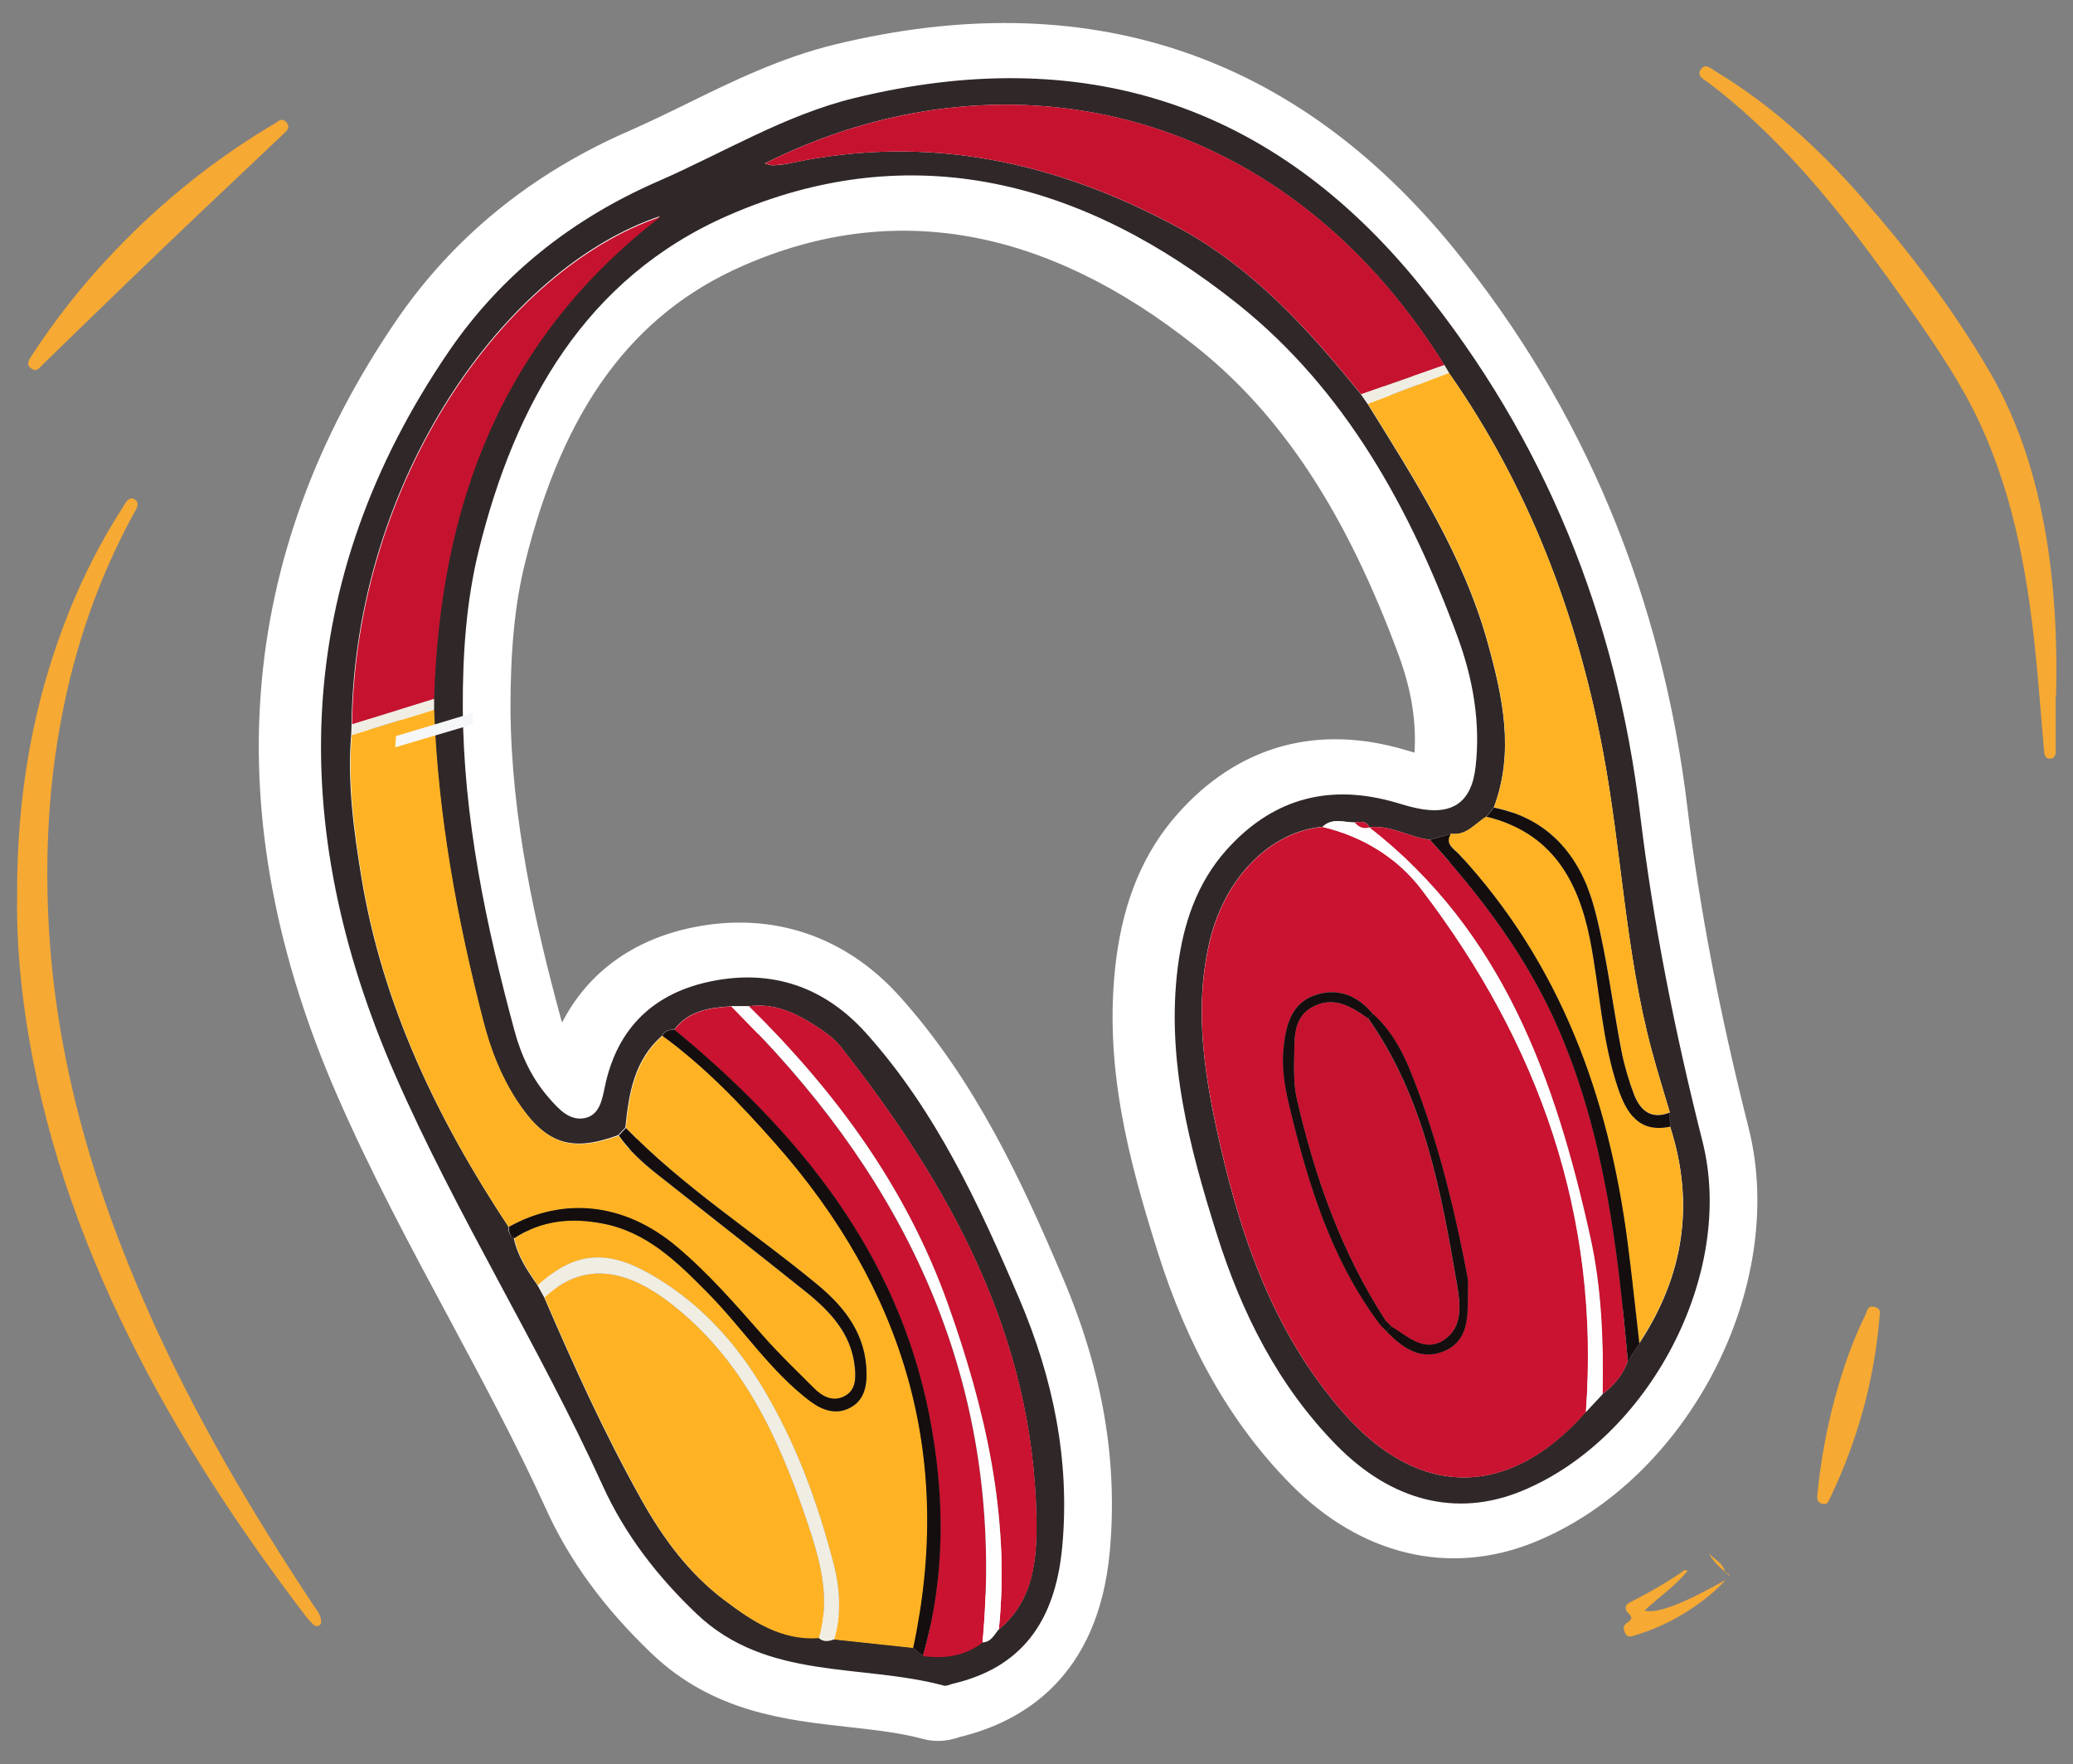<?xml version="1.0" encoding="UTF-8"?>
<svg xmlns="http://www.w3.org/2000/svg" version="1.1" viewBox="0 0 1200 1021">
  <rect x="0" y="0" width="1200" height="1021" fill="#808080" stroke="none"/>
  <defs>
    <style>
      .cls-1 {
        fill: #140e0e;
      }

      .cls-2 {
        fill: #f6f7f9;
      }

      .cls-3 {
        fill: #f0ede3;
      }

      .cls-4 {
        fill: #fff;
      }

      .cls-5 {
        fill: #ffb324;
      }

      .cls-6 {
        fill: #302828;
      }

      .cls-7 {
        fill: #f6a933;
      }

      .cls-8 {
        fill: #fefefe;
      }

      .cls-9 {
        fill: #c91330;
      }

      .cls-10 {
        fill: #c5132f;
      }
    </style>
  </defs>
  <!-- Generator: Adobe Illustrator 28.6.0, SVG Export Plug-In . SVG Version: 1.2.0 Build 709)  -->
  <g>
    <g id="Layer_1">
      <g>
        <g>
          <path class="cls-4" d="M543.1,1007.6c-2.7,0-5.8-.3-9-1.2-13-3.5-27.4-5.1-42.6-6.8-37-4.1-78.8-8.7-114.3-42.6-27.5-26.3-47.6-53.7-61.2-83.8-17.1-37.6-37.2-75-56.6-111.2-22.1-41.1-44.9-83.7-64.1-127.7-70.5-161.5-59-312.5,34.1-448.8,32.9-48.1,78.1-85,134.5-109.6,11.1-4.9,22.1-10.2,33.7-15.9,26.7-13.1,54.4-26.6,85.5-34.2,145.5-35.4,266.4,4.6,359.1,118.8,74.6,91.9,119.9,200.5,134.6,322.8,6.9,57.8,18.5,118.4,35.4,185.3,23.1,91.6-34.9,203.8-124.1,239.9-49,19.9-100.5,7.6-141.2-33.8-34.3-34.9-59.5-79-77-135-16.3-51.9-31.5-107.6-23.8-168.4,4.4-34.9,16.2-62.6,35.8-84.6,33.7-37.8,77.4-51,126.4-38.2,2.4.6,4.7,1.3,7.1,2,1.1.3,2.3.7,3.4,1,1.2-17.6-1.8-36.4-9-56-30.4-82.5-67.7-139.4-117.5-179-87-69.2-175.3-85-262.4-46.7-63.9,28-103.9,82.7-126,172-5.8,23.4-8.4,50.1-8.4,83.8.4,64.9,14.8,126.6,28.8,178.4.3,1.2.7,2.5,1.1,3.7,14.8-28.8,40.9-48,76-55.1,45.6-9.2,88,5,119.4,40,44.1,49.1,70.9,107.4,94.5,163,23.1,54.3,31.9,106.1,27.1,158.5-6.7,72.7-50.6,98.4-86.7,107.1-2.6.9-7.1,2.3-12.8,2.3ZM550.7,944.9h0,0ZM256.1,264.5c-55.3,105.7-56.2,221.3-2.5,344.4,18.2,41.7,40.4,83.1,61.9,123.1,19.9,37.1,40.5,75.5,58.4,115h0c10.2,22.5,25.7,43.5,47.2,64,19.9,19,46.5,21.9,77.3,25.3,14.4,1.6,29.2,3.2,44.2,6.6,19.6-5.1,33.2-16.2,36.4-50.6,3.9-41.6-3.4-83.4-22.3-127.7-22.4-52.7-45.7-103.5-83.3-145.4-16.7-18.6-35.5-25-59.4-20.1-21.4,4.3-32.4,15.1-36.9,36.1l-.3,1.3c-1.8,8.8-7.3,35.7-36,41.7-27.1,5.6-44.6-14.2-51.1-21.6-12.3-14-21.3-31.4-26.9-51.8-14.2-52.5-30.6-122.1-31-194.8-.1-39.2,3.1-70.7,10.2-99.3,4-16.3,8.6-31.7,13.9-46.3ZM773.3,491.6c-16.7,0-30.7,7-43.7,21.7-11,12.3-17.4,28.3-20.2,50.3-6.1,48,7.2,96.1,21.4,141.3,14.5,46.1,34.6,81.9,61.7,109.4,22.6,23,46.8,29.6,71.8,19.4,59.7-24.2,101.7-104.6,86.3-165.4-17.5-69.5-29.6-132.7-36.8-193.3-13.2-110.2-53.8-207.8-120.8-290.3-57.5-70.8-125.8-106.4-207.2-107.7,49.7,11.3,98.8,35.9,146.4,73.8,59.3,47.2,103,112.9,137.6,206.8,11.3,30.6,15.3,60.7,12.1,89.4-2.2,19.6-10,34.3-23.1,43.8-13.3,9.5-30,12.2-49.7,7.9-4.2-.9-8.1-2.1-11.5-3.1-1.7-.5-3.4-1-5.1-1.5-6.8-1.8-13.1-2.7-19.1-2.7Z"/>
          <path class="cls-6" d="M267.9,409.9c.4,63.7,13.4,125.5,29.9,186.6,3.9,14.4,10.1,27.8,20.1,39.1,5.4,6.2,11.8,13.4,20.7,11.5,8.7-1.8,10.1-11.3,11.6-18.5,7.2-34,28.6-54,61.7-60.7,35-7.1,65.4,3.3,89.4,30,40.5,45.1,65.5,99.3,88.9,154.2,19.4,45.6,29.3,93.1,24.7,143.1-4.1,44.4-24.4,70.2-63.3,79.3-1.7.4-3.6,1.5-5.2,1.1-48-12.9-102.5-2.8-143.2-41.6-22.6-21.5-41.4-45.8-54.2-73.9-36.9-81.2-84.9-157-120.5-238.5-62.7-143.6-59.6-285.1,31.3-418.2,30.3-44.3,71.3-76.7,121-98.4,37.9-16.5,73.6-38.5,114-48.3,131.1-31.9,241.2,2.5,326.9,108,72.7,89.5,114,192.5,127.7,306.5,7.7,64,20.3,126.8,36.1,189.3,19.5,77.1-31.3,172.7-105.2,202.7-37.3,15.1-74.8,5.6-106.5-26.6-34-34.6-55.1-76.8-69.4-122.2-15.8-50.2-29.4-101.2-22.6-154.8,3.2-25,11-48.3,28-67.5,25.6-28.7,57.2-38.4,94.6-28.6,5.1,1.3,10.2,3.1,15.4,4.2,20.8,4.5,32.1-3.1,34.4-24.1,2.9-25.7-1.6-50.9-10.4-74.9-27.3-74.2-65-143.1-127.5-192.9-87.9-70-187.7-98.1-295-51-82.4,36.1-123.2,109-144.1,193.5-7.4,30-9.4,60.7-9.3,91.5ZM792.7,478.9c-1.7-4.1-5.2-3.2-8.5-2.9-6.3,0-13-2.9-18.6,2.5-30.2,2.8-56.3,29.1-65.2,65.5-8.7,35.9-4.2,71.5,3.3,106.9,13,61.1,32.3,119.7,74.7,167.6,43.7,49.4,95.7,48.6,139.5-1.3,3.2-3.5,6.4-6.9,9.7-10.4,6.7-4.9,11.8-11.1,14.7-19,2.2-3.5,4.5-7,6.7-10.4,25.7-39,32.2-80.7,17.8-125.3,0-2.8-.1-5.5-.2-8.3-3.5-11.9-7.2-23.7-10.4-35.6-15.4-57.2-17.5-116.6-28.5-174.5-14.9-78.6-42.8-151.9-88.9-217.8-.9-1.5-1.8-3-2.7-4.5C740.2,57.3,577.3,27,442.7,94.6c1.9.5,3.5,1.2,5,1.1,3.5-.2,7.1-.6,10.5-1.4,79.7-16.9,153.9-.5,224.2,37.6,43,23.3,75.1,58.9,105.4,96.3,1.3,1.9,2.6,3.7,3.9,5.6,27.3,44,55.5,87.7,69.5,138.3,8.7,31.4,15.6,63,3.5,95.3-1.4,1.8-2.9,3.5-4.3,5.3-6.6,3.9-11.5,11.2-20.5,9.9-4,1.2-8,2.3-12.1,3.5-12-1.5-22.7-8.8-35.3-7.3l.2.2ZM578.1,943.1c20.6-17,22.2-41.6,21.8-64.7-1.9-105.3-50.1-192.2-113.2-272.5-3.9-5-9.6-8.9-15-12.4-11.6-7.5-23.9-13.1-38.3-11.1-3.4,0-6.8,0-10.1,0-12.5.8-24.6,2.5-33,13.4-2.9.2-5.6.7-7,3.6-16.2,14.1-19.3,33.4-21.3,53.2-1.4,1.5-2.8,3-4.2,4.4-27.4,10.1-42.3,5-58.9-20.4-9.1-13.9-15-29.2-19.2-45.3-15.3-59.4-26.4-119.4-28.7-180.8,0-2.1,0-4.2,0-6.3,3.3-111.7,38.9-208.4,131.1-279.1-89.3,30-176.4,151.7-178.6,293.7,0,2.1-.1,4.1-.2,6.2-2.3,27.9,1.4,55.4,5.9,82.8,12.2,74,44,140,85,202,0,2.7.5,5.2,3.2,6.6,2,10.3,7.7,18.8,13.6,27.2,1.3,2.3,2.6,4.7,3.9,7,17.2,39.9,35.1,79.4,56.4,117.4,12.5,22.3,27.5,42.7,48.1,58.1,16,12,32.8,23.3,54.4,21.7,2.7,2.5,5.7,1.8,8.7.8,15.3,1.6,30.5,3.3,45.8,4.9,1.9,1.5,3.7,3.1,5.6,4.6,12.5,1.6,24.3.2,34.6-7.8,5-.2,6.7-4.5,9.4-7.6Z"/>
          <path class="cls-9" d="M918,817.3c-43.8,49.8-95.9,50.6-139.5,1.3-42.4-47.9-61.7-106.5-74.7-167.6-7.5-35.3-12.1-70.9-3.3-106.9,8.9-36.5,35-62.7,65.2-65.5,23.2,5.6,42.9,17.6,57.2,36.2,68.1,89.3,103.5,189.2,95.2,302.5ZM799.1,767c1.2,1.2,2.4,2.4,3.6,3.6,8.9,9.3,19.3,16.8,32.5,11.7,14.8-5.8,14.5-19.9,14.5-33,0-3.5.3-7.2-.3-10.6-6.9-36.2-15.5-72-28.3-106.7-6.1-16.5-12.7-33-26.4-45.2-8.8-10.6-20.1-15.3-33.2-11-13.7,4.5-17,17-18.4,29.8-1.2,11.3.4,22.5,3,33.4,10.9,45.4,24.3,89.8,53,127.9Z"/>
          <path class="cls-5" d="M294.5,710.2c-41-62-72.8-128-85-202-4.5-27.4-8.1-54.9-5.9-82.8,15.9-4.9,31.8-9.7,47.7-14.6,2.3,61.4,13.3,121.4,28.7,180.8,4.2,16.1,10.1,31.3,19.2,45.3,16.6,25.4,31.5,30.4,58.9,20.4,6.1,8.8,14,15.9,22.3,22.4,28.7,22.7,57.5,45.2,86,68,14,11.2,26.2,24,28.3,43.1.7,6.5,1,13.7-5.8,17.3-6.6,3.6-12.7.5-17.6-4.4-10-10-20.3-19.8-29.6-30.4-15.9-18.2-31.7-36.4-50.4-52-29.6-24.8-64.8-28.8-96.9-11.1Z"/>
          <path class="cls-5" d="M528.6,953.8c-15.3-1.6-30.5-3.3-45.8-4.9,4.4-14.6,3.5-29.3-.2-43.6-9.3-36-22.1-70.8-41.4-102.7-16.4-27.1-37.6-49.9-65.5-65.6-25.4-14.2-43.7-12-64.3,6.9-5.8-8.4-11.6-16.9-13.6-27.2,15.7-10.5,32.8-12.1,50.9-8.6,26,4.9,43.5,22.5,61,40.1,20.3,20.5,36.1,45.3,59.5,62.9,7.1,5.3,15,8,23.1,3.6,7.3-4,9.5-11.4,9.4-19.6-.3-22.4-12.2-38.1-28.6-51.7-36.8-30.4-77.4-56.2-110.8-90.7,2-19.7,5.1-39.1,21.3-53.2,24.5,17.9,45.3,39.6,65.3,62.2,74.6,84.3,103.6,181,79.9,292.1Z"/>
          <path class="cls-5" d="M838.8,215.9c46.1,65.9,74,139.2,88.9,217.8,11,57.9,13.1,117.3,28.5,174.5,3.2,11.9,6.9,23.8,10.4,35.6-10.8,4.3-17.1-1.2-20.7-10.4-3.2-8.2-5.7-16.7-7.3-25.3-5.1-26.5-8.3-53.5-14.9-79.7-7.8-30.8-25.2-54.3-58.9-61.1,12.1-32.2,5.2-63.9-3.5-95.3-14-50.6-42.2-94.3-69.5-138.3,15.7-6,31.4-12,47-17.9Z"/>
          <path class="cls-5" d="M474.1,948.1c-21.7,1.6-38.5-9.7-54.4-21.7-20.5-15.4-35.6-35.8-48.1-58.1-21.2-38-39.2-77.5-56.4-117.4,21.1-19.7,45.1-18.1,72.7,3.2,41.7,32.2,62.5,77.2,78.8,125,7.6,22.3,14.5,45,7.4,69Z"/>
          <path class="cls-10" d="M787.9,228.2c-30.3-37.4-62.4-72.9-105.4-96.3-70.3-38.1-144.5-54.5-224.2-37.6-3.5.7-7,1.1-10.5,1.4-1.5,0-3.1-.7-5-1.1,134.6-67.6,297.5-37.3,393.4,116.7-16.1,5.6-32.2,11.2-48.2,16.9Z"/>
          <path class="cls-9" d="M390.4,595.9c8.4-10.9,20.5-12.6,32.9-13.4,8.6,8.9,17.4,17.6,25.7,26.8,88.1,96.9,132.1,209.3,119.7,341.4-10.3,8-22.1,9.4-34.6,7.8,13.4-46.4,12.8-93.6,3.6-140.1-18.6-93.7-75.6-163.2-147.4-222.4Z"/>
          <path class="cls-10" d="M203.8,419.2c2.1-142.1,89.2-263.7,178.6-293.7-92.1,70.7-127.8,167.4-131.1,279.1-15.8,4.9-31.7,9.8-47.5,14.7Z"/>
          <path class="cls-5" d="M839.9,482.5c9.1,1.3,14-6,20.5-9.9,37.3,9,53,36.2,59.9,70.8,5.7,28.8,6.8,58.5,16.3,86.4,4.7,13.8,11.8,26.1,30.1,22.2,14.4,44.6,7.9,86.3-17.8,125.3-2.3-19.4-4.3-38.7-6.8-58.1-10.9-84.4-38.8-161.4-97.7-225.1-2.9-3.2-8.3-5.8-4.6-11.8Z"/>
          <path class="cls-9" d="M433.5,582.4c14.4-2,26.7,3.6,38.3,11.1,5.4,3.5,11.1,7.4,15,12.4,63.1,80.3,111.3,167.2,113.2,272.5.4,23.1-1.2,47.7-21.8,64.7,6.6-65.5-7.8-127.5-29.6-188.6-24-67.1-64.7-122.6-115.1-172Z"/>
          <path class="cls-9" d="M792.5,478.8c12.6-1.5,23.3,5.8,35.3,7.3,30.1,33.4,57,69,74.9,110.7,26.1,61.1,33.9,125.8,39.6,191-2.8,7.9-7.9,14.1-14.7,19,.6-30.7-.5-61.4-7.2-91.4-20.2-90.9-50.5-176.5-128-236.7Z"/>
          <path class="cls-1" d="M362.2,652.7c33.4,34.5,74,60.3,110.8,90.7,16.5,13.6,28.4,29.3,28.6,51.7.1,8.3-2,15.7-9.4,19.6-8.1,4.3-15.9,1.7-23.1-3.6-23.4-17.6-39.2-42.4-59.5-62.9-17.5-17.7-35-35.2-61-40.1-18.1-3.4-35.2-1.8-50.9,8.6-2.7-1.4-3.2-3.9-3.2-6.6,32.1-17.8,67.2-13.7,96.9,11.1,18.6,15.6,34.4,33.8,50.4,52,9.3,10.6,19.6,20.4,29.6,30.4,4.9,4.9,11,7.9,17.6,4.4,6.7-3.6,6.5-10.8,5.8-17.3-2.1-19-14.3-31.8-28.3-43.1-28.5-22.8-57.3-45.3-86-68-8.3-6.6-16.2-13.7-22.3-22.4,1.4-1.5,2.8-3,4.2-4.4Z"/>
          <path class="cls-8" d="M433.5,582.4c50.3,49.4,91.1,104.9,115.1,172,21.8,61.1,36.2,123.2,29.6,188.6-2.7,3.1-4.4,7.4-9.4,7.6,12.4-132.1-31.6-244.5-119.7-341.4-8.3-9.2-17.1-17.9-25.7-26.8,3.4,0,6.8,0,10.1,0Z"/>
          <path class="cls-8" d="M792.5,478.8c77.5,60.1,107.8,145.8,128,236.7,6.7,30,7.8,60.7,7.2,91.4-3.2,3.5-6.4,6.9-9.7,10.4,8.3-113.4-27.1-213.3-95.2-302.5-14.2-18.6-34-30.6-57.2-36.2,5.6-5.4,12.3-2.6,18.6-2.5,2.3,2.7,5,3.9,8.5,2.9l-.2-.2Z"/>
          <path class="cls-1" d="M390.4,595.9c71.7,59.2,128.7,128.7,147.4,222.4,9.2,46.5,9.8,93.7-3.6,140.1-1.9-1.5-3.7-3.1-5.6-4.6,23.8-111.1-5.3-207.7-79.9-292.1-20-22.6-40.7-44.4-65.3-62.2,1.4-3,4.1-3.4,7-3.6Z"/>
          <path class="cls-3" d="M474.1,948.1c7.1-24,.2-46.6-7.4-69-16.3-47.8-37.1-92.8-78.8-125-27.6-21.3-51.6-22.9-72.7-3.2-1.3-2.3-2.6-4.7-3.9-7,20.6-18.9,39-21.2,64.4-6.9,27.9,15.7,49.1,38.5,65.5,65.6,19.3,31.9,32.1,66.7,41.4,102.7,3.7,14.3,4.6,29.1.2,43.6-3,1-6,1.7-8.7-.8Z"/>
          <path class="cls-1" d="M942.3,787.8c-5.8-65.2-13.5-130-39.6-191-17.9-41.8-44.7-77.3-74.9-110.7,4-1.2,8-2.3,12.1-3.5-3.7,5.9,1.7,8.6,4.6,11.7,58.9,63.7,86.8,140.7,97.7,225.1,2.5,19.3,4.6,38.7,6.8,58.1-2.2,3.5-4.5,7-6.7,10.4Z"/>
          <path class="cls-1" d="M966.8,652.1c-18.4,3.9-25.4-8.4-30.1-22.2-9.5-28-10.6-57.7-16.3-86.4-6.9-34.6-22.6-61.8-59.9-70.8,1.4-1.8,2.9-3.5,4.3-5.3,33.7,6.9,51.2,30.3,58.9,61.1,6.6,26.1,9.8,53.1,14.9,79.7,1.7,8.6,4.2,17.1,7.3,25.3,3.6,9.2,9.9,14.7,20.7,10.4,0,2.7.1,5.5.2,8.2Z"/>
          <path class="cls-3" d="M203.8,419.2c15.8-4.9,31.7-9.8,47.5-14.7,0,2.1,0,4.2,0,6.3-15.9,4.9-31.8,9.7-47.7,14.6,0-2.1.1-4.1.2-6.2Z"/>
          <path class="cls-3" d="M787.9,228.2c16.1-5.6,32.2-11.2,48.2-16.9.9,1.5,1.8,3,2.7,4.5-15.7,6-31.4,12-47,17.9-1.3-1.9-2.6-3.7-3.9-5.6Z"/>
          <path class="cls-9" d="M792.7,478.9c-3.5,1-6.2-.2-8.5-2.9,3.3-.3,6.7-1.2,8.5,2.9Z"/>
          <path class="cls-1" d="M794.7,586.8c13.8,12.2,20.3,28.7,26.4,45.2,12.8,34.6,21.4,70.4,28.3,106.7.7,3.4.3,7,.3,10.6,0,13.2.3,27.3-14.5,33-13.2,5.1-23.6-2.4-32.5-11.7.9-1,1.8-2.1,2.7-3.1,9.4,5.7,19,15.4,30.4,8,11.3-7.4,9.6-21,7.6-32.4-9.2-53.8-18.9-107.6-51.3-153.7.9-.9,1.8-1.8,2.7-2.6Z"/>
          <path class="cls-1" d="M799.1,767c-28.7-38.1-42.1-82.5-53-127.9-2.6-11-4.3-22.1-3-33.4,1.4-12.8,4.7-25.3,18.4-29.8,13.1-4.3,24.4.3,33.2,11-.9.9-1.8,1.8-2.7,2.6-9.3-6.6-19.2-12.9-31-7.3-12.4,5.8-11.6,18-11.8,29.1-.2,8.2-.3,16.7,1.5,24.6,10.5,45.5,25.8,89,51.5,128.5-1,.9-2,1.8-3.1,2.7Z"/>
          <path class="cls-1" d="M802.7,770.6c-1.2-1.2-2.4-2.4-3.6-3.6,1-.9,2-1.8,3.1-2.7,1.1,1.1,2.1,2.1,3.2,3.2-.9,1-1.8,2.1-2.7,3.1Z"/>
          <path class="cls-10" d="M805.4,767.6c-1.1-1.1-2.1-2.1-3.2-3.2-25.6-39.4-41-83-51.5-128.5-1.8-7.9-1.6-16.4-1.5-24.6.2-11.1-.6-23.3,11.8-29.1,11.8-5.5,21.6.7,31,7.3,32.4,46.1,42.1,99.9,51.3,153.7,2,11.5,3.7,25.1-7.6,32.4-11.3,7.4-20.9-2.3-30.4-8Z"/>
        </g>
        <g>
          <path class="cls-7" d="M9.9,517.8c-.2-57.1,9.1-111.9,30.4-164.6,8.4-20.7,18.4-40.4,30.5-59.1,1.7-2.6,3.5-7.1,6.9-5.2,4,2.2.8,6.3-.7,9.1-20.1,37-33.6,76.2-41.4,117.5-7.3,38.3-9.4,77-7.6,115.9,3.7,79.6,25.5,154.6,57.6,227,26.6,60,59.8,116.3,96,170.9,1.7,2.5,3.8,4.9,4.2,8.1.2,1.2.3,2.6-1,3.4-1.3.7-2.5.2-3.5-.6-1.4-1.4-2.8-2.8-4-4.4-38.7-50.7-73.7-103.7-102.1-160.9-29.5-59.4-51-121.5-60.5-187.3-3.4-23.2-5.2-46.7-4.8-69.7Z"/>
          <path class="cls-7" d="M1190,402.8c0,10.3,0,20.6,0,30.9,0,2.4,0,5.2-3.1,5.4-3.2.2-3.5-2.5-3.7-4.9-1.4-16-2.6-32-4.1-48-4.6-48.7-12.3-96.7-33.2-141.6-9.9-21.2-22.8-40.7-36.1-59.8-21.3-30.5-43.2-60.7-68.3-88.3-16.2-17.8-33.6-34.4-52.9-48.9-2.4-1.8-6.7-3.7-4-7.5,2.7-3.8,5.9-.3,8.5,1.2,32.2,19.4,59.6,44.5,84.3,72.6,27.5,31.3,52.7,64.3,73.8,100.3,18.9,32.2,29.1,67.5,34.5,104.2,4.1,27.9,5.2,56.1,4.5,84.3Z"/>
          <path class="cls-7" d="M166.9,73.5c-.3,2-1.8,3-3.1,4.3-24,22.7-48.1,45.4-72,68.3-22.6,21.6-45,43.5-67.4,65.2-1.5,1.4-2.8,3.8-5.4,2.5-3.5-1.7-3.2-4-1.3-7,14.2-21.9,30.3-42.3,48.4-61.2,27.7-29.1,58.8-54,93.4-74.4,1.6-.9,3.1-2.8,5.3-1.3,1.2.9,2,2.1,2.2,3.6Z"/>
          <path class="cls-7" d="M1087.8,764.4c-3.2,36-12.9,70.2-28.5,102.8-.9,2-1.7,4.1-4.7,3.1-2.8-.9-2.8-2.9-2.6-5.1,1.9-19.3,5.3-38.2,10.4-56.9,4.5-16.2,9.9-32.1,17.4-47.2,1.1-2.2,1.1-5.7,5.3-4.7,4.4,1.1,2.9,4.2,2.8,6.9,0,.4,0,.7,0,1.1Z"/>
          <path class="cls-7" d="M977.1,908.9c-7.3,9.1-16.8,15.4-25.2,23.3,7.5,1.8,21.9-3.7,47.1-17.8-7.7,8.3-15.6,14.1-24,19.3-8.9,5.5-18.5,9.8-28.6,12.8-2.1.6-4.1,1.6-5.6-1.2-1.2-2.4-1.4-4.5,1.1-6.1,2.4-1.6,3.6-2.9.7-5.5-1.7-1.5-2.5-4.5.4-6,11-5.7,21.9-11.7,32.1-18.9.3-.2,1,.1,1.9.3Z"/>
          <path class="cls-7" d="M998.8,909.9c-3.8-3.1-7.2-6.6-9.7-10.9,3.3,3.5,8.3,5.6,9.6,11h0Z"/>
          <path class="cls-7" d="M999.8,911c.4.1.9.3,1.3.4-.1.2-.3.5-.4.7-.3-.4-.5-.8-.8-1.2,0,0,0,0,0,0Z"/>
          <path class="cls-7" d="M998.7,909.9c.8,0,1.2.3,1.1,1.1,0,0,0,0,0,0-.4-.4-.7-.7-1.1-1.1,0,0,0,0,0,0Z"/>
          <path class="cls-2" d="M229.3,426c14-4.2,27.9-8.4,41.9-12.6.8-.3,1.7-.4,2.6-.5,0,2.1,0,4.2,0,6.3-15,4.4-30,8.9-45,13.3.1-2.1.3-4.3.4-6.4Z"/>
        </g>
      </g>
    </g>
  </g>
</svg>